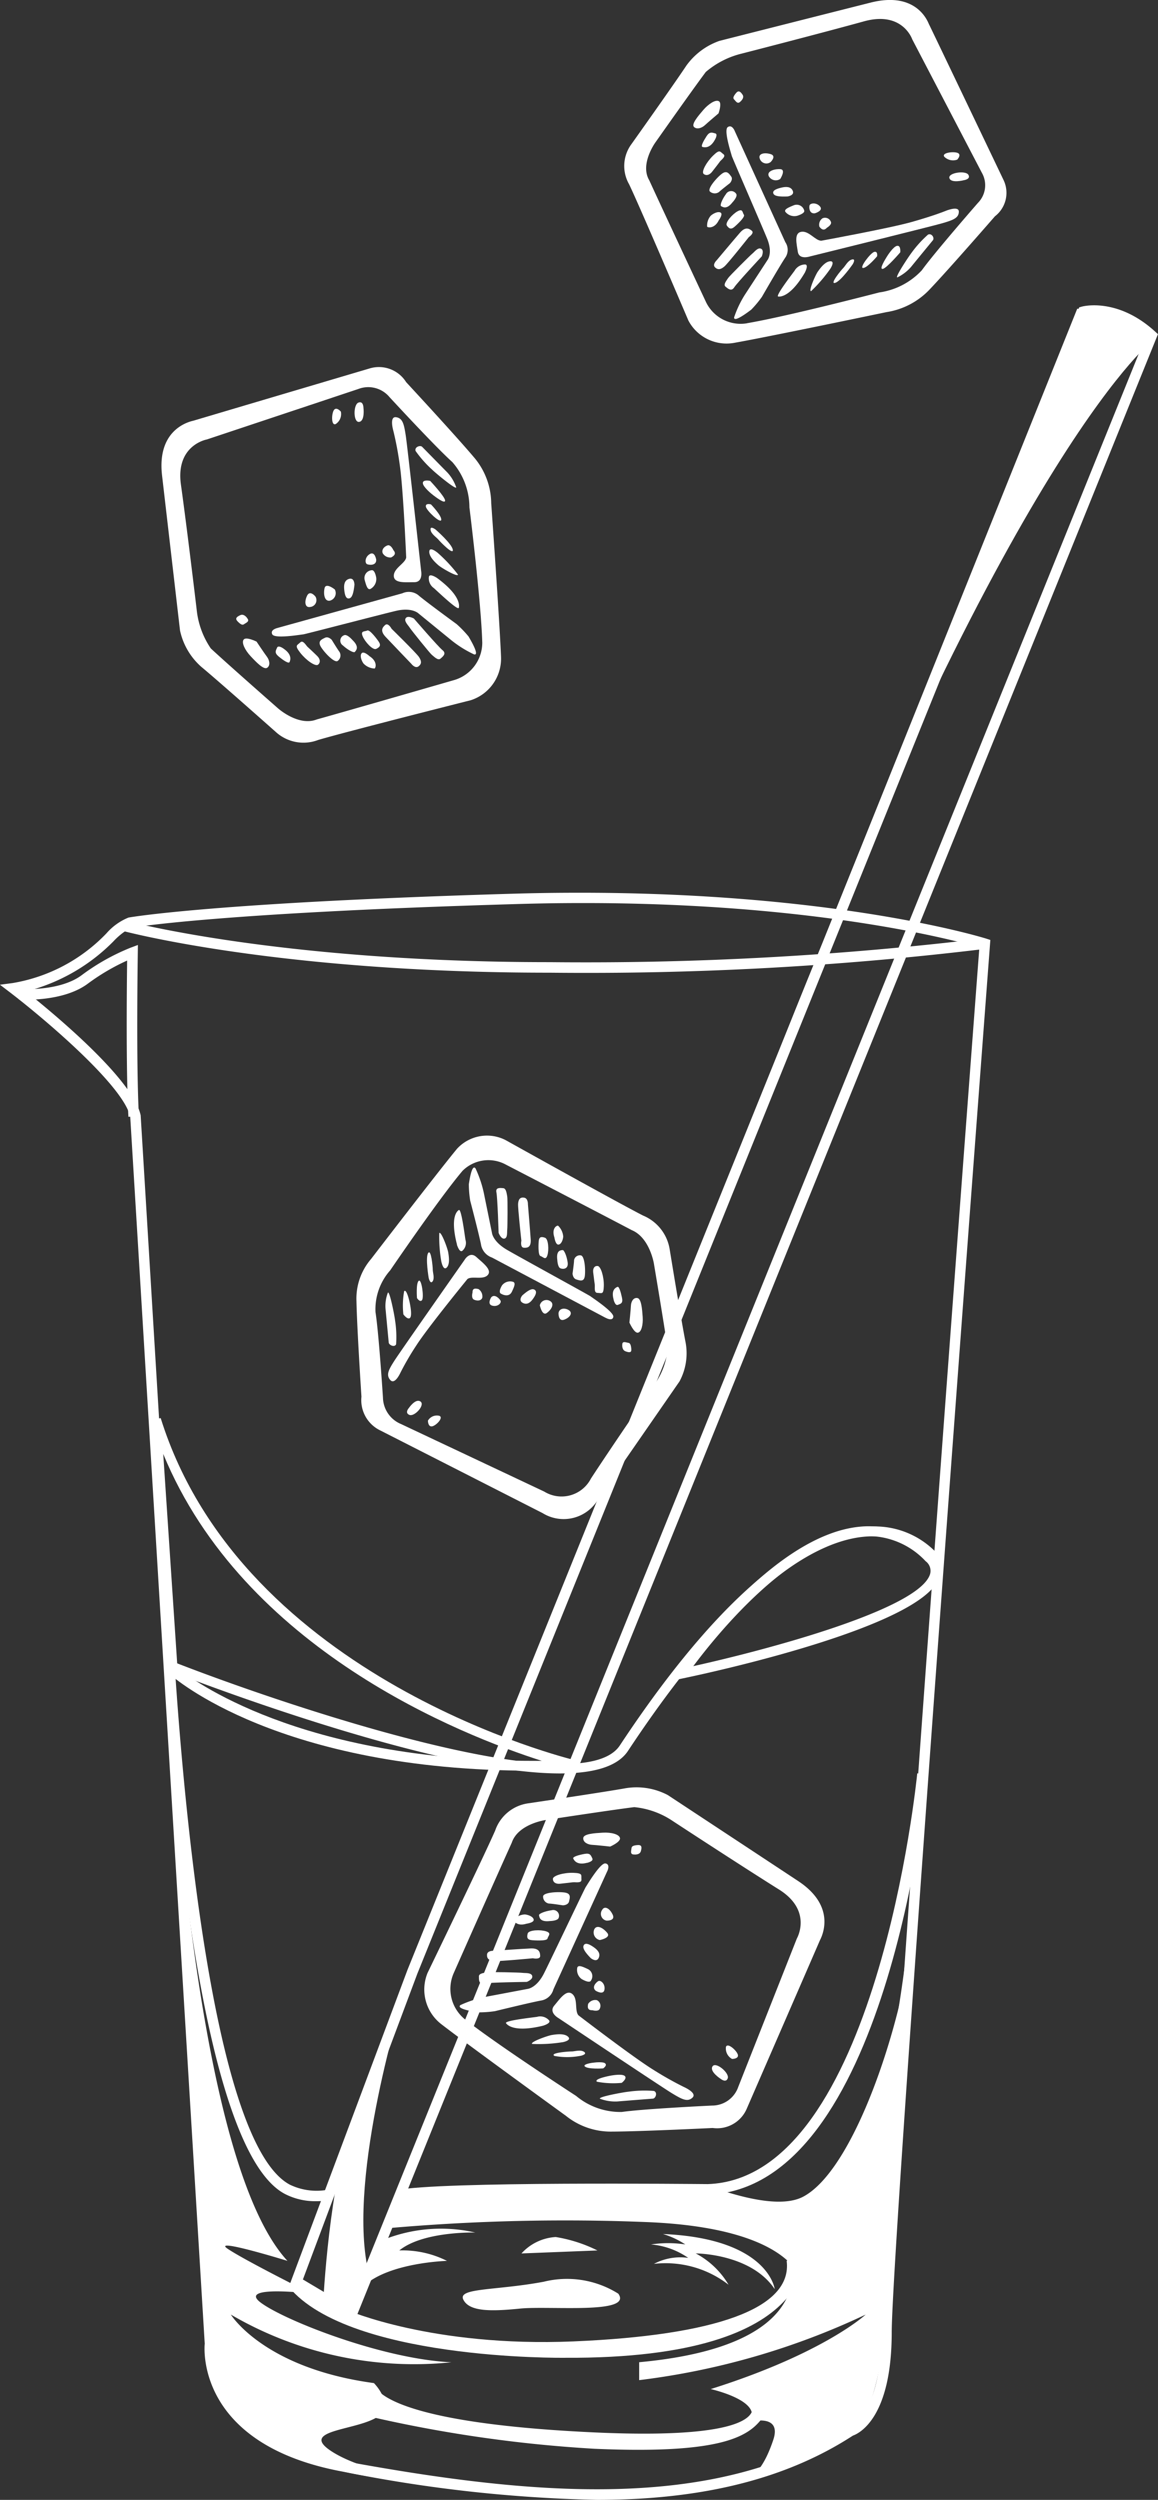<?xml version="1.0" encoding="UTF-8"?> <svg xmlns="http://www.w3.org/2000/svg" width="77.585" height="167.482" viewBox="0 0 77.585 167.482"><rect x="0" y="0" width="77.585" height="167.482" fill="#333333" stroke="none"/><g id="Groupe_13004" data-name="Groupe 13004" transform="translate(175.938 1.158)"><path id="Tracé_39392" data-name="Tracé 39392" d="M-135.948,166.324a95.894,95.894,0,0,1-17-1.888c-10-1.833-9.282-8.509-9.273-8.575l-4.992-82.2c-.463-2.134-5.968-6.737-8.049-8.328l-.679-.518.848-.111a11.29,11.29,0,0,0,6.293-3.337,3.892,3.892,0,0,1,1.47-1.051h0c.053-.011,5.65-1.011,25.814-1.6,20.176-.579,31.552,2.977,31.665,3.014l.265.085-.021.278c-.066.869-6.587,87.11-6.587,93.017,0,5.71-2.175,6.759-2.6,6.909C-123.7,165.207-129.616,166.324-135.948,166.324ZM-174.2,65.264c1.86,1.478,7.166,5.871,7.686,8.3l5,82.317c-.03.312-.618,6.153,8.7,7.862,12.2,2.236,24.726,3.5,33.685-2.348l.108-.046c.016,0,2.132-.678,2.132-6.246,0-5.764,6.154-87.306,6.568-92.788-1.809-.523-12.821-3.466-31.163-2.9-19.925.584-25.566,1.565-25.7,1.59a4.52,4.52,0,0,0-1.13.879A12.53,12.53,0,0,1-174.2,65.264Z" fill="#fff"></path><path id="Tracé_39393" data-name="Tracé 39393" d="M-114.545,121.959s-1,25.359-8.587,27.556c0,0,3,6.39-9.982,7.587v1.2a49.5,49.5,0,0,0,15.175-4.392s-2.794,2.6-10.382,4.991c0,0,3.592.8,2.593,2.2,0,0,2.2-.6,1.6,1.2s-1.2,2.2-1.2,2.2l6.589-2.8s1.4-.6,2.2-7.187,2-32.547,2-32.547" fill="#fff"></path><path id="Tracé_39394" data-name="Tracé 39394" d="M-165.062,101.992s.8,40.134,8.384,48.32c0,0-5.189-1.6-3.992-.8s5.59,2.993,5.59,2.993-4.991-.6-3.394.6,8.186,3.794,12.781,4a24.332,24.332,0,0,1-14.779-3.195s2.2,3.591,9.586,4.59c0,0,1.6,1.6,0,2.4s-4.991.8-2.795,2.2,6.589,1.994,6.589,1.994-14.375.2-14.974-8.983Z" fill="#fff"></path><path id="Tracé_39395" data-name="Tracé 39395" d="M-134.513,152.509a6.463,6.463,0,0,0-4.991-.8c-3.2.6-5.791.4-5.391,1.2s1.8.8,3.794.6,7.587.4,6.588-1" fill="#fff"></path><path id="Tracé_39396" data-name="Tracé 39396" d="M-149.217,146.263l-.147-.688c2.8-.6,20.112-.411,20.847-.406,11.322-.383,14.009-27.246,14.034-27.519l.7.068c-.108,1.132-2.778,27.751-14.728,28.156C-128.705,145.874-146.487,145.679-149.217,146.263Z" fill="#fff"></path><path id="Tracé_39397" data-name="Tracé 39397" d="M-139.1,64.009c-18.207,0-28.545-2.781-28.647-2.808l.187-.682c.1.029,10.359,2.784,28.46,2.784a222.847,222.847,0,0,0,29.1-1.593l.1.7A222.75,222.75,0,0,1-139.1,64.009Z" fill="#fff"></path><path id="Tracé_39398" data-name="Tracé 39398" d="M-167.334,73.662c-.165-3-.11-8.694-.086-10.467a14.394,14.394,0,0,0-2.622,1.54c-1.682,1.265-4.512,1.08-4.63,1.069l.05-.7c.025.006,2.683.178,4.157-.929a14.547,14.547,0,0,1,3.282-1.843l.484-.181-.007.516c0,.074-.119,7.421.075,10.959Z" fill="#fff"></path><path id="Tracé_39399" data-name="Tracé 39399" d="M-154.726,146.313a4.412,4.412,0,0,1-2.132-.489c-6.872-3.64-8.3-38.924-8.356-40.423l.7-.029c.015.364,1.469,36.378,8,39.837a4.129,4.129,0,0,0,2.389.362l.086.7A5.431,5.431,0,0,1-154.726,146.313Z" fill="#fff"></path><path id="Tracé_39400" data-name="Tracé 39400" d="M-152.212,154.421l-4.3-2.558.1-.276,7.776-20.773,45.005-111.381.169-.047c.1-.029,2.412-.622,4.926,1.679l.179.165-.091.227Zm-3.432-2.862,3.088,1.836L-99.19,21.423a4.942,4.942,0,0,0-3.918-1.388l-44.868,111.036Z" fill="#fff"></path><path id="Tracé_39401" data-name="Tracé 39401" d="M-148.889,132.542s-3.794,11.98-2.395,18.37l-1.4,2.993-1.6-.8s.4-8.187,2-12.182,3.393-8.385,3.393-8.385" fill="#fff"></path><path id="Tracé_39402" data-name="Tracé 39402" d="M-132.116,150.512a6.873,6.873,0,0,1,4.991,1.4,5.584,5.584,0,0,0-2.2-2.1s3.694,0,5.292,2.394c0,0-.4-3.393-7.489-3.694a5.614,5.614,0,0,1,1.5.7,7.627,7.627,0,0,0-2.3,0,5.11,5.11,0,0,1,2.494.9,3.773,3.773,0,0,0-2.295.4" fill="#fff"></path><path id="Tracé_39403" data-name="Tracé 39403" d="M-135.91,149.614l-5.09.2a3.364,3.364,0,0,1,2.295-1.1,9.794,9.794,0,0,1,2.795.9" fill="#fff"></path><path id="Tracé_39404" data-name="Tracé 39404" d="M-145.994,150.313s-3.892.1-5.589,1.7l1.3-3.1a10.358,10.358,0,0,1,6.189-.5s-3.493-.1-5.091,1.2a6.619,6.619,0,0,1,3.195.7" fill="#fff"></path><path id="Tracé_39405" data-name="Tracé 39405" d="M-122.332,151.511s-.7-3.393-10.185-3.794a135.639,135.639,0,0,0-17.371.4l.8-2.1s20.566-.6,20.864-.6,4.179,1.6,6.089.6c3.074-1.613,5.913-9.527,6.956-15.2,0,0-1.043,15.227-5.157,17.992a4.844,4.844,0,0,0-2,2.7" fill="#fff"></path><path id="Tracé_39406" data-name="Tracé 39406" d="M-125.627,159.8s1.994,2.59-10.585,2c-14.874-.7-14.675-3.294-14.675-3.294l-1.3,1.994a90.105,90.105,0,0,0,16.075,2.4c9.185.4,10.581-1,11.481-2.4Z" fill="#fff"></path><path id="Tracé_39407" data-name="Tracé 39407" d="M-152.683,153.607s5.689,2.5,15.175,2.1,14.676-2.2,14.276-5.391l1.2-1s1.494,7.588-16.075,7.488c0,0-14.878.2-18.672-4.991Z" fill="#fff"></path><path id="Tracé_39408" data-name="Tracé 39408" d="M-98.571,21.525s-9.186,6.791-25.558,48.72l20.364-50.718s4,0,5.194,2" fill="#fff"></path><path id="Tracé_39409" data-name="Tracé 39409" d="M-138.43,117.656c-8.613,0-25.54-6.628-26.433-6.98l.24-.613c7.5,2.959,27.545,9.746,30.21,5.722,7.992-12.092,13.612-14.654,16.919-14.676h.043a5.691,5.691,0,0,1,4.636,2.208l-.544.369a5.039,5.039,0,0,0-4.092-1.918h-.056c-3.143.028-8.535,2.546-16.358,14.38C-134.577,117.225-136.234,117.656-138.43,117.656Z" fill="#fff"></path><path id="Tracé_39410" data-name="Tracé 39410" d="M-143.626,41.885a2.615,2.615,0,0,1-1.888,2.52s-6.934,2.005-9.2,2.637c-1.23.484-2.6-.746-2.6-.746s-3.294-2.89-4.5-4.01a5.6,5.6,0,0,1-.944-2.575s-.628-5.314-1.057-8.392c-.375-2.666,1.744-3.037,1.744-3.037l10.14-3.379a1.851,1.851,0,0,1,2.09.544s3.063,3.324,4.209,4.352a4.628,4.628,0,0,1,1.145,3.037s.783,6.3.86,9.049m.6-9.335a4.814,4.814,0,0,0-1.175-3.093c-1.26-1.491-4.525-5.013-4.525-5.013a2.151,2.151,0,0,0-2.46-.914s-11.687,3.463-11.775,3.492-2.49.43-2.119,3.666l1.205,10.4a4.51,4.51,0,0,0,1.432,2.435c1.175.973,5.01,4.381,5.01,4.381a2.75,2.75,0,0,0,2.809.514c1.833-.543,10.225-2.663,10.225-2.663a2.93,2.93,0,0,0,2.031-2.894c-.085-2.262-.658-10.308-.658-10.308" fill="#fff"></path><path id="Tracé_39411" data-name="Tracé 39411" d="M-157.344,40.912l8.363-2.321a1.032,1.032,0,0,1,1.061.118c.456.4,2.575,1.946,2.575,1.946a7.438,7.438,0,0,1,.8.83c.114.2.771,1.289.371,1.2a7.43,7.43,0,0,1-1.517-.944l-2.207-1.8s-.43-.43-1.517-.172-6.129,1.575-6.214,1.575-1.891.316-2.064,0,.345-.43.345-.43" fill="#fff"></path><path id="Tracé_39412" data-name="Tracé 39412" d="M-148.723,36.187s-.2-4.639-.43-6.185a21.952,21.952,0,0,0-.43-2.291s-.286-.974.173-.918.543.488.657,1.23,1.032,9.082,1.032,9.082.143.742-.459.742-1.373.088-1.373-.43.771-.83.83-1.23" fill="#fff"></path><path id="Tracé_39413" data-name="Tracé 39413" d="M-150.728,37.562s-.085-.573-.316-.515a.523.523,0,0,0-.459.658c.117.429.2.657.374.6a.761.761,0,0,0,.4-.745" fill="#fff"></path><path id="Tracé_39414" data-name="Tracé 39414" d="M-152.189,38.02s0-.489-.345-.4-.371.429-.342.716.085.628.316.6.312-.4.371-.918" fill="#fff"></path><path id="Tracé_39415" data-name="Tracé 39415" d="M-153.506,38.335s-.6-.488-.687-.084,0,.914.371.83a.521.521,0,0,0,.316-.746" fill="#fff"></path><path id="Tracé_39416" data-name="Tracé 39416" d="M-154.795,38.822s-.371-.489-.573-.059-.114.8.2.745a.46.46,0,0,0,.371-.686" fill="#fff"></path><path id="Tracé_39417" data-name="Tracé 39417" d="M-150.728,36.359s-.085-.6-.43-.4-.345.628-.173.687.6.085.6-.286" fill="#fff"></path><path id="Tracé_39418" data-name="Tracé 39418" d="M-149.582,35.7s-.173-.4-.4-.316-.4.287-.316.518a.578.578,0,0,0,.573.286c.085-.058.4-.2.144-.488" fill="#fff"></path><path id="Tracé_39419" data-name="Tracé 39419" d="M-159.377,40.254s-.2-.316-.459-.2-.371.231-.173.429.316.261.43.173.4-.173.2-.4" fill="#fff"></path><path id="Tracé_39420" data-name="Tracé 39420" d="M-158.747,41.829s-.687-.346-.86-.144.085.717.459,1.117.889.944,1.117.775.143-.518-.03-.746-.686-1-.686-1" fill="#fff"></path><path id="Tracé_39421" data-name="Tracé 39421" d="M-156.914,42.316s-.371-.287-.459-.085-.2.342.113.6.661.488.717.374.2-.488-.371-.888" fill="#fff"></path><path id="Tracé_39422" data-name="Tracé 39422" d="M-155.311,42.2c-.113-.084-.315-.514-.514-.316s-.4.173,0,.687,1.029.948,1.2.8.143-.374-.055-.573-.632-.6-.632-.6" fill="#fff"></path><path id="Tracé_39423" data-name="Tracé 39423" d="M-153.707,41.714s-.227-.257-.459-.143-.514.228-.257.632.918,1.087,1.117.914a.459.459,0,0,0,.113-.6c-.113-.144-.514-.8-.514-.8" fill="#fff"></path><path id="Tracé_39424" data-name="Tracé 39424" d="M-152.332,41.714s-.345-.4-.544-.316a.385.385,0,0,0-.088.687c.345.316.746.518.805.43s.341-.312-.173-.8" fill="#fff"></path><path id="Tracé_39425" data-name="Tracé 39425" d="M-151.186,42.8s-.371-.346-.514-.2-.03.488.113.69a1.091,1.091,0,0,0,.746.342c.084-.055.2-.485-.345-.83" fill="#fff"></path><path id="Tracé_39426" data-name="Tracé 39426" d="M-150.585,41.8c-.059-.084-.573-.8-.746-.716s-.459,0-.315.371.69.977.918.859.345-.227.143-.514" fill="#fff"></path><path id="Tracé_39427" data-name="Tracé 39427" d="M-149.7,40.97s-.228-.43-.43-.257-.345.4.03.8,1.719,1.8,1.719,1.8.257.346.484.173.2-.371.03-.628S-149.7,40.97-149.7,40.97" fill="#fff"></path><path id="Tracé_39428" data-name="Tracé 39428" d="M-148.208,40.282s-.4-.228-.543-.029.172.488.257.631,1.373,1.745,1.491,1.833.4.4.569.257.43-.345.143-.573-1.917-2.119-1.917-2.119" fill="#fff"></path><path id="Tracé_39429" data-name="Tracé 39429" d="M-146.661,37.562s-.514-.346-.544-.059a.8.8,0,0,0,.342.745c.286.257,1.605,1.517,1.663,1.319s.056-.889-1.461-2.005" fill="#fff"></path><path id="Tracé_39430" data-name="Tracé 39430" d="M-146.661,35.843s-.489-.4-.514-.059.371.717.6.919,1.319.83,1.319.631a10.09,10.09,0,0,0-1.4-1.491" fill="#fff"></path><path id="Tracé_39431" data-name="Tracé 39431" d="M-146.747,34.325s-.371-.286-.345,0,.4.514.517.658,1.032,1.09.974.69-1.146-1.348-1.146-1.348" fill="#fff"></path><path id="Tracé_39432" data-name="Tracé 39432" d="M-147.062,32.636s-.371-.114-.345.143,1,1.175,1.032.889-.687-1.032-.687-1.032" fill="#fff"></path><path id="Tracé_39433" data-name="Tracé 39433" d="M-147.12,31.06s-.488-.113-.488.144.6.745.716.83.775.6.775.345-1-1.319-1-1.319" fill="#fff"></path><path id="Tracé_39434" data-name="Tracé 39434" d="M-147.663,28.769c-.144-.114-.515.029-.43.287a7.6,7.6,0,0,0,1.116,1.259c.2.2,1.605,1.374,1.605,1.175a2.808,2.808,0,0,0-.6-1c-.173-.173-1.689-1.719-1.689-1.719" fill="#fff"></path><path id="Tracé_39435" data-name="Tracé 39435" d="M-151.587,26.163s0-.488-.345-.345-.342,1.348.058,1.289.287-.944.287-.944" fill="#fff"></path><path id="Tracé_39436" data-name="Tracé 39436" d="M-153.1,26.421s-.287-.345-.459-.114-.2,1.087.114.944a.8.8,0,0,0,.345-.83" fill="#fff"></path><path id="Tracé_39437" data-name="Tracé 39437" d="M-125.886,20.5a2.575,2.575,0,0,1-2.744-1.406s-2.886-6.155-3.808-8.172c-.643-1.076.4-2.523.4-2.523s2.435-3.463,3.386-4.734a5.808,5.808,0,0,1,2.428-1.237S-121.05,1.1-118.056.273c2.589-.717,3.235,1.2,3.235,1.2l4.668,8.946a1.683,1.683,0,0,1-.264,2.016s-2.891,3.309-3.761,4.517a4.811,4.811,0,0,1-2.857,1.484s-6.137,1.6-8.851,2.06m9.324-.741a5.02,5.02,0,0,0,2.909-1.521c1.311-1.377,4.374-4.9,4.374-4.9a1.986,1.986,0,0,0,.584-2.417s-4.954-10.371-5-10.444-.749-2.255-3.907-1.458S-127.734,1.58-127.734,1.58a4.6,4.6,0,0,0-2.225,1.667c-.812,1.227-3.684,5.267-3.684,5.267a2.462,2.462,0,0,0-.143,2.677c.775,1.627,3.97,9.126,3.97,9.126a2.888,2.888,0,0,0,3.129,1.484c2.229-.393,10.125-2.045,10.125-2.045" fill="#fff"></path><path id="Tracé_39438" data-name="Tracé 39438" d="M-126.712,7.62l3.389,7.445a.917.917,0,0,1,.022,1c-.334.481-1.59,2.666-1.59,2.666a7.188,7.188,0,0,1-.716.859c-.184.136-1.175.9-1.146.514a6.987,6.987,0,0,1,.738-1.542l1.5-2.3s.371-.459-.026-1.432-2.361-5.473-2.372-5.553-.559-1.712-.268-1.917.47.26.47.26" fill="#fff"></path><path id="Tracé_39439" data-name="Tracé 39439" d="M-120.907,14.969s4.568-.834,6.07-1.26,2.211-.72,2.211-.72.929-.4.929.033-.407.573-1.131.783-8.858,2.221-8.858,2.221-.716.239-.8-.319-.264-1.267.246-1.337.926.6,1.33.6" fill="#fff"></path><path id="Tracé_39440" data-name="Tracé 39440" d="M-122.53,13.3s.554-.158.47-.364a.521.521,0,0,0-.713-.334c-.411.166-.628.279-.547.43a.773.773,0,0,0,.79.268" fill="#fff"></path><path id="Tracé_39441" data-name="Tracé 39441" d="M-123.175,12.005s.481-.066.353-.374-.474-.287-.753-.221-.614.169-.555.379.437.235.955.216" fill="#fff"></path><path id="Tracé_39442" data-name="Tracé 39442" d="M-123.659,10.826s.4-.628,0-.65-.907.128-.775.462a.533.533,0,0,0,.778.188" fill="#fff"></path><path id="Tracé_39443" data-name="Tracé 39443" d="M-124.309,9.7s.433-.415-.018-.539-.808,0-.713.29a.466.466,0,0,0,.731.249" fill="#fff"></path><path id="Tracé_39444" data-name="Tracé 39444" d="M-121.339,13.131s.584-.166.341-.456-.668-.231-.705-.062,0,.569.364.518" fill="#fff"></path><path id="Tracé_39445" data-name="Tracé 39445" d="M-120.537,14.1s.374-.217.26-.415a.417.417,0,0,0-.55-.22.517.517,0,0,0-.21.569c.066.073.25.345.5.066" fill="#fff"></path><path id="Tracé_39446" data-name="Tracé 39446" d="M-126.325,5.64s.286-.231.139-.452-.275-.315-.448-.1-.213.33-.114.422.221.349.423.132" fill="#fff"></path><path id="Tracé_39447" data-name="Tracé 39447" d="M-127.8,6.444s.25-.686.029-.819-.7.18-1.046.584-.819.955-.621,1.142.529.063.734-.128.9-.779.9-.779" fill="#fff"></path><path id="Tracé_39448" data-name="Tracé 39448" d="M-128.046,8.215s.235-.386.026-.437-.367-.14-.58.19-.4.68-.276.717.507.117.83-.47" fill="#fff"></path><path id="Tracé_39449" data-name="Tracé 39449" d="M-127.723,9.688c.07-.118.47-.364.246-.522s-.224-.348-.683.1-.8,1.087-.635,1.227.385.08.558-.133.514-.668.514-.668" fill="#fff"></path><path id="Tracé_39450" data-name="Tracé 39450" d="M-127.032,11.11s.225-.25.081-.444-.294-.448-.657-.155-.959,1-.76,1.168a.485.485,0,0,0,.609.022c.129-.128.727-.591.727-.591" fill="#fff"></path><path id="Tracé_39451" data-name="Tracé 39451" d="M-126.852,12.387s.352-.375.242-.551a.4.4,0,0,0-.694.018c-.268.364-.411.764-.32.8s.357.276.772-.271" fill="#fff"></path><path id="Tracé_39452" data-name="Tracé 39452" d="M-127.78,13.6s.29-.393.132-.507-.489.04-.669.2a1,1,0,0,0-.242.738c.07.074.511.121.779-.433" fill="#fff"></path><path id="Tracé_39453" data-name="Tracé 39453" d="M-126.709,14.021c.077-.066.72-.642.613-.789s-.062-.426-.411-.243-.874.775-.731.97.272.29.529.062" fill="#fff"></path><path id="Tracé_39454" data-name="Tracé 39454" d="M-125.771,14.73s.4-.272.2-.433-.441-.265-.79.136-1.561,1.847-1.561,1.847-.308.286-.106.477.393.132.624-.062,1.634-1.965,1.634-1.965" fill="#fff"></path><path id="Tracé_39455" data-name="Tracé 39455" d="M-124.9,16.018s.176-.4-.044-.511-.459.228-.588.327-1.553,1.52-1.623,1.638-.345.43-.18.569.4.353.588.055,1.847-2.078,1.847-2.078" fill="#fff"></path><path id="Tracé_39456" data-name="Tracé 39456" d="M-122,17.075s.272-.525-.014-.514a.826.826,0,0,0-.691.423c-.22.3-1.3,1.7-1.091,1.726s.889-.07,1.8-1.635" fill="#fff"></path><path id="Tracé_39457" data-name="Tracé 39457" d="M-120.3,16.836s.334-.507-.011-.489-.661.448-.83.687-.65,1.341-.452,1.311a9.756,9.756,0,0,0,1.293-1.509" fill="#fff"></path><path id="Tracé_39458" data-name="Tracé 39458" d="M-118.806,16.545s.235-.386-.044-.32-.459.445-.588.57-.94,1.109-.551,1,1.183-1.252,1.183-1.252" fill="#fff"></path><path id="Tracé_39459" data-name="Tracé 39459" d="M-117.174,16.017s.066-.36-.187-.3-1.032,1.094-.746,1.08.933-.783.933-.783" fill="#fff"></path><path id="Tracé_39460" data-name="Tracé 39460" d="M-115.621,15.745s.051-.467-.206-.434-.658.665-.727.783-.5.8-.243.764,1.176-1.113,1.176-1.113" fill="#fff"></path><path id="Tracé_39461" data-name="Tracé 39461" d="M-113.424,14.921c.1-.151-.095-.474-.338-.36a7.534,7.534,0,0,0-1.1,1.212c-.169.216-1.15,1.682-.951,1.652a2.871,2.871,0,0,0,.914-.7c.147-.184,1.48-1.807,1.48-1.807" fill="#fff"></path><path id="Tracé_39462" data-name="Tracé 39462" d="M-111.355,10.914s.481-.066.294-.367-1.377-.133-1.267.231.973.136.973.136" fill="#fff"></path><path id="Tracé_39463" data-name="Tracé 39463" d="M-111.808,9.54s.3-.312.055-.441-1.106-.036-.922.239a.827.827,0,0,0,.867.2" fill="#fff"></path><path id="Tracé_39464" data-name="Tracé 39464" d="M-144.823,134.1a2.618,2.618,0,0,1-.717-3.066s2.92-6.6,3.89-8.737c.418-1.256,2.247-1.517,2.247-1.517s4.334-.665,5.961-.867a5.573,5.573,0,0,1,2.582.933s4.473,2.931,7.11,4.583c2.281,1.425,1.2,3.287,1.2,3.287l-3.926,9.942a1.853,1.853,0,0,1-1.763,1.249s-4.514.213-6.038.429a4.63,4.63,0,0,1-3.063-1.076s-5.329-3.452-7.484-5.16m6.765,6.464a4.8,4.8,0,0,0,3.125,1.087c1.95-.007,6.746-.242,6.746-.242a2.161,2.161,0,0,0,2.285-1.3s4.859-11.176,4.892-11.26,1.27-2.186-1.447-3.981-8.737-5.763-8.737-5.763a4.5,4.5,0,0,0-2.784-.466c-1.5.272-6.582,1.021-6.582,1.021a2.741,2.741,0,0,0-2.2,1.821c-.764,1.752-4.532,9.542-4.532,9.542a2.933,2.933,0,0,0,.907,3.419c1.789,1.388,8.323,6.122,8.323,6.122" fill="#fff"></path><path id="Tracé_39465" data-name="Tracé 39465" d="M-135.26,124.221l-3.6,7.9a1.028,1.028,0,0,1-.768.738c-.6.1-3.151.724-3.151.724a7.653,7.653,0,0,1-1.15.08c-.227-.04-1.483-.235-1.16-.488a7.583,7.583,0,0,1,1.7-.555l2.8-.528s.606-.056,1.105-1.054,2.736-5.708,2.791-5.774.974-1.649,1.326-1.579.107.54.107.54" fill="#fff"></path><path id="Tracé_39466" data-name="Tracé 39466" d="M-137.181,133.862s3.683,2.828,5.016,3.647a22.732,22.732,0,0,0,2.031,1.146s.929.4.592.72-.724.1-1.367-.287-7.62-5.046-7.62-5.046-.661-.371-.276-.83.819-1.109,1.212-.778.14,1.127.412,1.428" fill="#fff"></path><path id="Tracé_39467" data-name="Tracé 39467" d="M-136.946,131.443s.5.3.6.092a.524.524,0,0,0-.213-.775c-.4-.191-.632-.272-.7-.1a.758.758,0,0,0,.312.786" fill="#fff"></path><path id="Tracé_39468" data-name="Tracé 39468" d="M-136.358,130.029s.375.313.529-.007-.092-.558-.327-.723-.54-.338-.665-.144.1.5.463.874" fill="#fff"></path><path id="Tracé_39469" data-name="Tracé 39469" d="M-135.752,128.818s.76-.147.506-.47-.7-.591-.874-.25a.52.52,0,0,0,.368.72" fill="#fff"></path><path id="Tracé_39470" data-name="Tracé 39470" d="M-135.3,127.517s.613.03.411-.4-.54-.606-.7-.327a.461.461,0,0,0,.287.727" fill="#fff"></path><path id="Tracé_39471" data-name="Tracé 39471" d="M-136.024,132.216s.514.32.584-.07-.261-.668-.415-.576-.456.407-.169.646" fill="#fff"></path><path id="Tracé_39472" data-name="Tracé 39472" d="M-136.256,133.517s.419.125.5-.1a.419.419,0,0,0-.194-.573.563.563,0,0,0-.584.254c-.015.1-.107.437.279.422" fill="#fff"></path><path id="Tracé_39473" data-name="Tracé 39473" d="M-133.449,123.087s.371.048.448-.224.063-.43-.22-.408-.4.077-.408.221-.124.418.18.411" fill="#fff"></path><path id="Tracé_39474" data-name="Tracé 39474" d="M-135.06,122.557s.705-.305.661-.566-.6-.4-1.15-.367-1.292.074-1.311.36.305.441.592.455,1.208.118,1.208.118" fill="#fff"></path><path id="Tracé_39475" data-name="Tracé 39475" d="M-136.611,123.648s.459-.1.359-.3-.132-.375-.532-.3-.8.191-.746.309.243.466.919.286" fill="#fff"></path><path id="Tracé_39476" data-name="Tracé 39476" d="M-137.555,124.95c.14-.033.6.092.573-.191s.125-.418-.525-.444-1.388.184-1.388.408.191.349.474.323.866-.1.866-.1" fill="#fff"></path><path id="Tracé_39477" data-name="Tracé 39477" d="M-138.212,126.492s.345-.011.4-.261.158-.54-.316-.6-1.425,0-1.422.268a.466.466,0,0,0,.39.474c.18,0,.944.121.944.121" fill="#fff"></path><path id="Tracé_39478" data-name="Tracé 39478" d="M-139.1,127.545s.529-.007.591-.213a.386.386,0,0,0-.47-.51c-.463.062-.874.238-.845.337s.019.467.724.386" fill="#fff"></path><path id="Tracé_39479" data-name="Tracé 39479" d="M-140.666,127.723s.5-.066.485-.264-.353-.338-.6-.357a1.092,1.092,0,0,0-.742.349c-.011.1.243.467.856.272" fill="#fff"></path><path id="Tracé_39480" data-name="Tracé 39480" d="M-140.285,128.828c.1.008.984.077,1.028-.11s.294-.353-.084-.481-1.186-.1-1.245.15-.048.412.3.441" fill="#fff"></path><path id="Tracé_39481" data-name="Tracé 39481" d="M-140.219,130.042s.477.1.473-.162-.088-.521-.631-.5-2.487.158-2.487.158-.429-.026-.444.26.154.393.463.426,2.626-.187,2.626-.187" fill="#fff"></path><path id="Tracé_39482" data-name="Tracé 39482" d="M-140.65,131.625s.433-.162.371-.4-.481-.183-.646-.209-2.222-.07-2.362-.037-.565.048-.565.272-.015.551.345.477,2.857-.106,2.857-.106" fill="#fff"></path><path id="Tracé_39483" data-name="Tracé 39483" d="M-139.56,134.558s.6-.172.393-.378a.791.791,0,0,0-.79-.217c-.381.055-2.2.254-2.078.426s.643.613,2.475.169" fill="#fff"></path><path id="Tracé_39484" data-name="Tracé 39484" d="M-138.244,135.663s.621-.114.375-.36-.786-.173-1.087-.125-1.484.474-1.33.6a10.127,10.127,0,0,0,2.042-.117" fill="#fff"></path><path id="Tracé_39485" data-name="Tracé 39485" d="M-137.026,136.573s.459-.1.221-.265-.654-.022-.834-.026-1.5.089-1.153.3a4.71,4.71,0,0,0,1.766-.011" fill="#fff"></path><path id="Tracé_39486" data-name="Tracé 39486" d="M-135.529,137.418s.327-.213.11-.357-1.542.015-1.34.221,1.23.136,1.23.136" fill="#fff"></path><path id="Tracé_39487" data-name="Tracé 39487" d="M-134.285,138.386s.4-.3.2-.466-.955-.019-1.1.014-.958.206-.76.375a5.845,5.845,0,0,0,1.653.077" fill="#fff"></path><path id="Tracé_39488" data-name="Tracé 39488" d="M-132.18,139.442c.18-.037.308-.415.055-.514a7.692,7.692,0,0,0-1.682.047c-.283.022-2.082.346-1.932.474a2.9,2.9,0,0,0,1.157.184c.242-.022,2.4-.191,2.4-.191" fill="#fff"></path><path id="Tracé_39489" data-name="Tracé 39489" d="M-127.662,138.112s.375.312.485-.044-.812-1.128-1.025-.783.54.827.54.827" fill="#fff"></path><path id="Tracé_39490" data-name="Tracé 39490" d="M-126.884,136.783s.449,0,.382-.279-.705-.852-.8-.518a.8.8,0,0,0,.415.8" fill="#fff"></path><path id="Tracé_39491" data-name="Tracé 39491" d="M-144.966,77.3a2.454,2.454,0,0,1,2.927-.43s6.361,3.295,8.425,4.385c1.208.5,1.487,2.244,1.487,2.244s.7,4.147.919,5.7a4.751,4.751,0,0,1-.856,2.362s-2.744,3.984-4.282,6.339a2.213,2.213,0,0,1-3.133.87l-9.578-4.517a1.959,1.959,0,0,1-1.223-1.763s-.272-4.282-.5-5.74a3.925,3.925,0,0,1,.985-2.8s3.228-4.748,4.829-6.647m-6.089,5.862a4.069,4.069,0,0,0-1,2.86c.036,1.844.334,6.391.334,6.391a2.251,2.251,0,0,0,1.274,2.266l10.86,5.531a2.68,2.68,0,0,0,3.79-1.043c1.679-2.421,5.388-7.783,5.388-7.783A3.982,3.982,0,0,0-130,88.8c-.287-1.439-1.076-6.295-1.076-6.295a2.952,2.952,0,0,0-1.778-2.225c-1.689-.859-9.207-5.054-9.207-5.054a2.727,2.727,0,0,0-3.258.581c-1.3,1.575-5.74,7.36-5.74,7.36" fill="#fff"></path><path id="Tracé_39492" data-name="Tracé 39492" d="M-135.361,87.132l-7.617-4.04a1.119,1.119,0,0,1-.716-.786c-.1-.576-.742-3.029-.742-3.029a7.28,7.28,0,0,1-.091-1.1c.036-.213.2-1.384.448-1.057a7.679,7.679,0,0,1,.558,1.652l.547,2.685s.063.576,1.025,1.131,5.509,3.044,5.571,3.1,1.594,1.054,1.532,1.38-.515.059-.515.059" fill="#fff"></path><path id="Tracé_39493" data-name="Tracé 39493" d="M-144.622,84.535s-2.655,3.247-3.419,4.44a18.48,18.48,0,0,0-1.065,1.826s-.375.844-.68.5-.11-.69.254-1.267,4.719-6.783,4.719-6.783.341-.6.789-.195,1.073.863.764,1.209-1.076.04-1.362.271" fill="#fff"></path><path id="Tracé_39494" data-name="Tracé 39494" d="M-142.3,84.954s-.283.441-.077.558.566.228.738-.136.25-.576.088-.653a.683.683,0,0,0-.749.231" fill="#fff"></path><path id="Tracé_39495" data-name="Tracé 39495" d="M-140.939,85.624s-.294.327.014.5.537-.04.687-.249.316-.481.129-.617-.478.058-.83.367" fill="#fff"></path><path id="Tracé_39496" data-name="Tracé 39496" d="M-139.77,86.294s.154.731.459.518.555-.617.224-.808a.457.457,0,0,0-.683.29" fill="#fff"></path><path id="Tracé_39497" data-name="Tracé 39497" d="M-138.518,86.83s-.018.577.389.422.573-.462.3-.635-.651-.132-.691.213" fill="#fff"></path><path id="Tracé_39498" data-name="Tracé 39498" d="M-143.029,85.761s-.3.463.077.558.636-.194.544-.348-.4-.459-.621-.21" fill="#fff"></path><path id="Tracé_39499" data-name="Tracé 39499" d="M-144.278,85.437s-.114.386.107.481.474.074.547-.136a.594.594,0,0,0-.253-.576c-.1-.019-.419-.133-.4.231" fill="#fff"></path><path id="Tracé_39500" data-name="Tracé 39500" d="M-134.247,88.935s-.041.345.22.441.415.1.386-.173-.078-.385-.213-.4-.4-.15-.393.136" fill="#fff"></path><path id="Tracé_39501" data-name="Tracé 39501" d="M-133.764,87.457s.305.69.551.672.371-.54.334-1.058-.088-1.227-.36-1.267-.418.25-.429.521-.1,1.132-.1,1.132" fill="#fff"></path><path id="Tracé_39502" data-name="Tracé 39502" d="M-134.832,85.9s.1.441.29.364.357-.1.276-.481-.195-.768-.3-.727-.444.191-.261.844" fill="#fff"></path><path id="Tracé_39503" data-name="Tracé 39503" d="M-136.093,84.907c.033.136-.077.558.191.555s.4.154.419-.459-.2-1.326-.412-1.345-.33.155-.3.423.106.826.106.826" fill="#fff"></path><path id="Tracé_39504" data-name="Tracé 39504" d="M-137.579,84.16s.015.327.254.4.521.191.572-.253-.022-1.341-.275-1.359a.388.388,0,0,0-.448.327c0,.173-.1.881-.1.881" fill="#fff"></path><path id="Tracé_39505" data-name="Tracé 39505" d="M-138.6,83.241s.015.5.213.576.544.037.482-.4-.243-.844-.338-.826-.445-.018-.357.654" fill="#fff"></path><path id="Tracé_39506" data-name="Tracé 39506" d="M-138.794,81.744s.07.481.261.481.315-.309.33-.54a1.129,1.129,0,0,0-.345-.727c-.1-.022-.444.191-.246.786" fill="#fff"></path><path id="Tracé_39507" data-name="Tracé 39507" d="M-139.847,82.014c-.007.1-.059.922.121.977s.342.309.459-.037.077-1.112-.161-1.19-.393-.077-.419.25" fill="#fff"></path><path id="Tracé_39508" data-name="Tracé 39508" d="M-141.009,81.977s-.088.441.166.459.495-.036.462-.554-.187-2.362-.187-2.362.015-.4-.257-.44-.375.114-.4.4.22,2.493.22,2.493" fill="#fff"></path><path id="Tracé_39509" data-name="Tracé 39509" d="M-142.531,81.442s.158.422.386.382.169-.441.191-.6.033-2.09,0-2.226-.055-.536-.268-.554-.529-.059-.456.286.147,2.707.147,2.707" fill="#fff"></path><path id="Tracé_39510" data-name="Tracé 39510" d="M-145.324,82.233s.176.577.371.4a.7.7,0,0,0,.2-.731c-.059-.363-.276-2.093-.441-1.994s-.577.555-.125,2.321" fill="#fff"></path><path id="Tracé_39511" data-name="Tracé 39511" d="M-146.362,83.386s.121.6.349.382.154-.727.106-1.017-.477-1.436-.6-1.3a9.572,9.572,0,0,0,.143,1.939" fill="#fff"></path><path id="Tracé_39512" data-name="Tracé 39512" d="M-147.215,84.462s.1.441.257.232.011-.617.014-.79-.11-1.418-.308-1.113.037,1.671.037,1.671" fill="#fff"></path><path id="Tracé_39513" data-name="Tracé 39513" d="M-148,85.807s.205.327.341.132-.037-1.458-.228-1.285S-148,85.807-148,85.807" fill="#fff"></path><path id="Tracé_39514" data-name="Tracé 39514" d="M-148.912,86.9s.294.4.448.232,0-.9-.029-1.04-.213-.918-.367-.745a5.385,5.385,0,0,0-.052,1.553" fill="#fff"></path><path id="Tracé_39515" data-name="Tracé 39515" d="M-149.892,88.8c.037.173.4.327.493.1a7.186,7.186,0,0,0-.07-1.593c-.026-.269-.36-2-.481-1.862a2.48,2.48,0,0,0-.158,1.076c.022.231.216,2.284.216,2.284" fill="#fff"></path><path id="Tracé_39516" data-name="Tracé 39516" d="M-148.55,93.178s-.294.327.047.459,1.069-.672.735-.9-.782.444-.782.444" fill="#fff"></path><path id="Tracé_39517" data-name="Tracé 39517" d="M-147.267,94.021s0,.422.272.382.808-.6.485-.709a.692.692,0,0,0-.757.327" fill="#fff"></path><path id="Tracé_39518" data-name="Tracé 39518" d="M-140.3,117.471c-16.913,0-23.978-6.208-24.286-6.486l-.1-.09-1.128-16.926.642-.12c5.475,17.525,27.532,22.867,27.754,22.919l-.062.647Q-138.936,117.472-140.3,117.471Zm-23.747-6.891c.911.745,8.165,6.233,23.817,6.233.2,0,.394,0,.595,0-5.419-1.73-19.973-7.474-25.367-20.563Z" fill="#fff"></path><path id="Tracé_39519" data-name="Tracé 39519" d="M-130.985,111.455l.458-.673c.252-.371,6.253-9.1,12.21-9.658a5.868,5.868,0,0,1,4.865,1.845,1.459,1.459,0,0,1,.459,1.512c-1,3.341-15.54,6.463-17.2,6.807Zm13.251-9.7c-.172,0-.345.009-.52.025-4.709.443-9.675,6.6-11.233,8.687,4.863-1.074,15.16-3.807,15.865-6.173a.8.8,0,0,0-.3-.857A5.279,5.279,0,0,0-117.734,101.753Z" fill="#fff"></path></g></svg> 